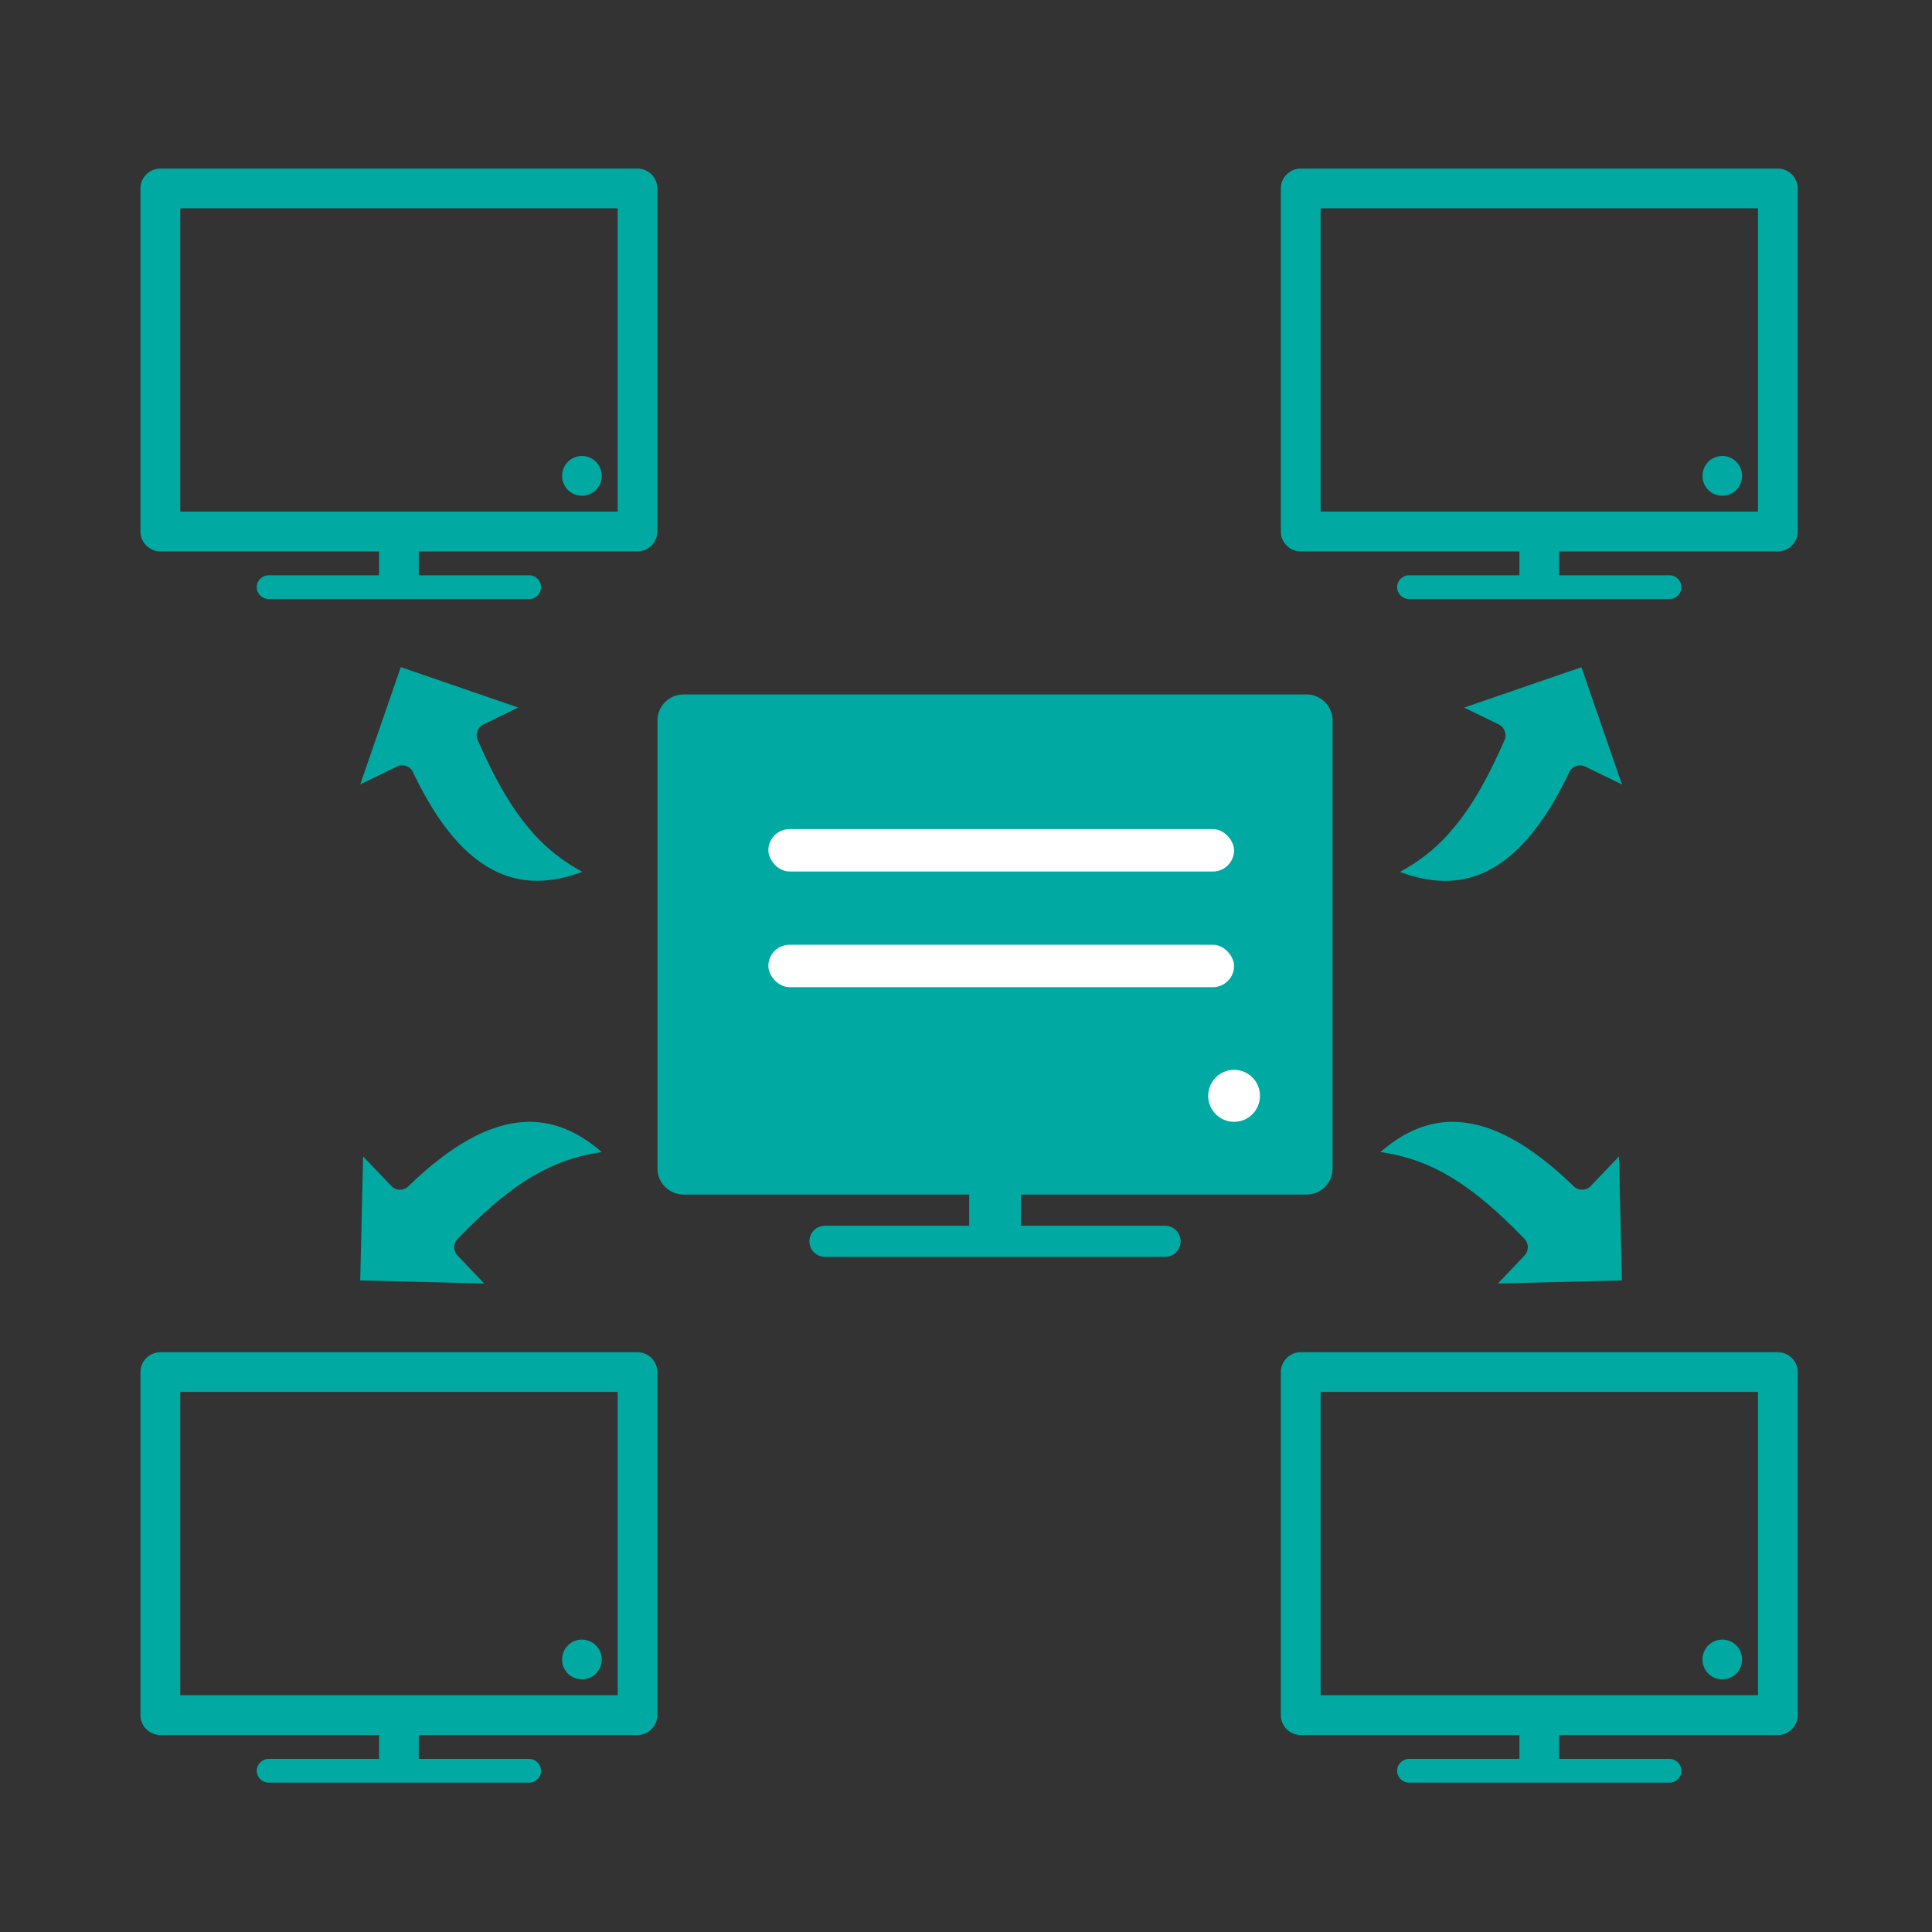 <?xml version="1.0" encoding="UTF-8"?>
<svg xmlns="http://www.w3.org/2000/svg" id="Layer_1" viewBox="0 0 200 200">
  <rect x="0" y="0" width="200" height="200" fill="#333333" stroke="none"/>
  <defs>
    <style>.cls-1{fill:#fff;}.cls-2{fill:#00a9a1;}.cls-3{fill:#606060;}</style>
  </defs>
  <path class="cls-2" d="M16.61,17.45h49.39c1.12,0,2.05,.92,2.05,2.06V55.02c0,1.13-.93,2.06-2.05,2.06h-22.65v2.47h11.43c.67,0,1.23,.55,1.23,1.23s-.55,1.23-1.23,1.23H27.83c-.7,0-1.25-.55-1.25-1.23s.55-1.23,1.25-1.23h11.41v-2.47H16.61c-1.14,0-2.07-.92-2.07-2.06V19.51c0-1.14,.93-2.06,2.07-2.06h0Zm43.63,29.75h0c-1.14,0-2.05,.92-2.05,2.06s.91,2.06,2.05,2.06,2.05-.92,2.05-2.06-.91-2.06-2.05-2.06h0Zm3.7-25.64H18.66v31.4H63.94V21.56h0Z"></path>
  <path class="cls-2" d="M134.66,17.45h49.39c1.12,0,2.05,.92,2.05,2.06V55.02c0,1.13-.93,2.06-2.05,2.06h-22.65v2.47h11.43c.67,0,1.23,.55,1.23,1.23s-.55,1.23-1.23,1.23h-26.95c-.7,0-1.25-.55-1.25-1.23s.55-1.23,1.25-1.23h11.41v-2.47h-22.63c-1.14,0-2.07-.92-2.07-2.06V19.51c0-1.14,.93-2.06,2.07-2.06h0Zm43.63,29.75h0c-1.14,0-2.05,.92-2.05,2.06s.91,2.06,2.05,2.06,2.05-.92,2.05-2.06-.91-2.06-2.05-2.06h0Zm3.7-25.64h-45.28v31.4h45.28V21.56h0Z"></path>
  <path class="cls-2" d="M16.61,139.98h49.39c1.12,0,2.05,.92,2.05,2.06v35.51c0,1.13-.93,2.06-2.05,2.06h-22.65v2.47h11.43c.67,0,1.23,.55,1.23,1.23s-.55,1.23-1.23,1.23H27.83c-.7,0-1.25-.55-1.25-1.23s.55-1.23,1.25-1.23h11.41v-2.47H16.61c-1.14,0-2.07-.92-2.07-2.06v-35.51c0-1.14,.93-2.06,2.07-2.06h0Zm43.63,29.75h0c-1.14,0-2.05,.92-2.05,2.06s.91,2.06,2.05,2.06,2.05-.92,2.05-2.06-.91-2.06-2.05-2.06h0Zm3.7-25.64H18.66v31.4H63.94v-31.4h0Z"></path>
  <path class="cls-2" d="M134.66,139.98h49.39c1.12,0,2.05,.92,2.05,2.06v35.51c0,1.13-.93,2.06-2.05,2.06h-22.65v2.47h11.43c.67,0,1.23,.55,1.23,1.23s-.55,1.23-1.23,1.23h-26.95c-.7,0-1.25-.55-1.25-1.23s.55-1.23,1.25-1.23h11.41v-2.47h-22.63c-1.14,0-2.07-.92-2.07-2.06v-35.51c0-1.14,.93-2.06,2.07-2.06h0Zm43.63,29.75h0c-1.14,0-2.05,.92-2.05,2.06s.91,2.06,2.05,2.06,2.05-.92,2.05-2.06-.91-2.06-2.05-2.06h0Zm3.7-25.64h-45.28v31.4h45.28v-31.4h0Z"></path>
  <g>
    <path class="cls-3" d="M132.59,77.26h-59.15v41.02h59.15v-41.02h0Z"></path>
    <path class="cls-2" d="M70.75,71.89h64.52c1.46,0,2.68,1.2,2.68,2.69v46.39c0,1.48-1.22,2.69-2.68,2.69h-29.59v3.23h14.94c.88,0,1.6,.72,1.6,1.61s-.72,1.61-1.6,1.61h-35.2c-.92,0-1.63-.72-1.63-1.61s.72-1.61,1.63-1.61h14.91v-3.23h-29.56c-1.49,0-2.71-1.21-2.71-2.69v-46.39c0-1.49,1.21-2.69,2.71-2.69h0Z"></path>
    <path class="cls-1" d="M127.75,110.75h0c-1.49,0-2.68,1.21-2.68,2.69s1.19,2.69,2.68,2.69,2.68-1.2,2.68-2.69-1.19-2.69-2.68-2.69h0Z"></path>
  </g>
  <path class="cls-2" d="M149.97,86.29h0c2.09-2.3,3.89-5.36,5.78-9.67,.26-.61,0-1.32-.59-1.62h0l-3.6-1.75,12.15-4.18,4.2,12.14-3.8-1.85c-.62-.3-1.36-.05-1.66,.57l-.05,.12c-2.61,5.44-5.54,8.84-8.82,10.3-2.59,1.16-5.47,1.11-8.66-.09,1.91-1.04,3.54-2.28,5.06-3.96h0Z"></path>
  <path class="cls-2" d="M56.17,121.2h0c-2.76,1.43-5.52,3.66-8.8,7.05-.46,.48-.47,1.24,0,1.72h0l2.76,2.9-12.84-.32,.3-12.84,2.92,3.06c.47,.5,1.26,.52,1.75,.05l.09-.09c4.34-4.19,8.27-6.36,11.86-6.58,2.83-.18,5.51,.87,8.08,3.11-2.15,.31-4.11,.9-6.12,1.94h0Z"></path>
  <path class="cls-2" d="M55.22,86.29c1.52,1.68,3.16,2.92,5.06,3.96-3.19,1.2-6.07,1.25-8.66,.09-3.29-1.46-6.22-4.86-8.82-10.3l-.05-.12c-.3-.61-1.04-.87-1.66-.57l-3.8,1.85,4.2-12.14,12.15,4.18-3.6,1.75h0c-.6,.29-.86,1.01-.59,1.62,1.89,4.32,3.7,7.37,5.78,9.67h0Z"></path>
  <path class="cls-2" d="M149.02,121.2c-2.01-1.04-3.98-1.63-6.12-1.94,2.57-2.24,5.26-3.29,8.08-3.11,3.59,.22,7.52,2.39,11.86,6.58l.09,.09c.49,.47,1.28,.45,1.75-.05l2.92-3.06,.3,12.84-12.84,.32,2.76-2.9h0c.46-.48,.45-1.25,0-1.72-3.28-3.39-6.04-5.62-8.8-7.05h0Z"></path>
  <rect class="cls-1" x="79.54" y="85.83" width="48.21" height="4.39" rx="2.2" ry="2.2"></rect>
  <rect class="cls-1" x="79.54" y="97.8" width="48.21" height="4.39" rx="2.2" ry="2.2"></rect>
</svg>
